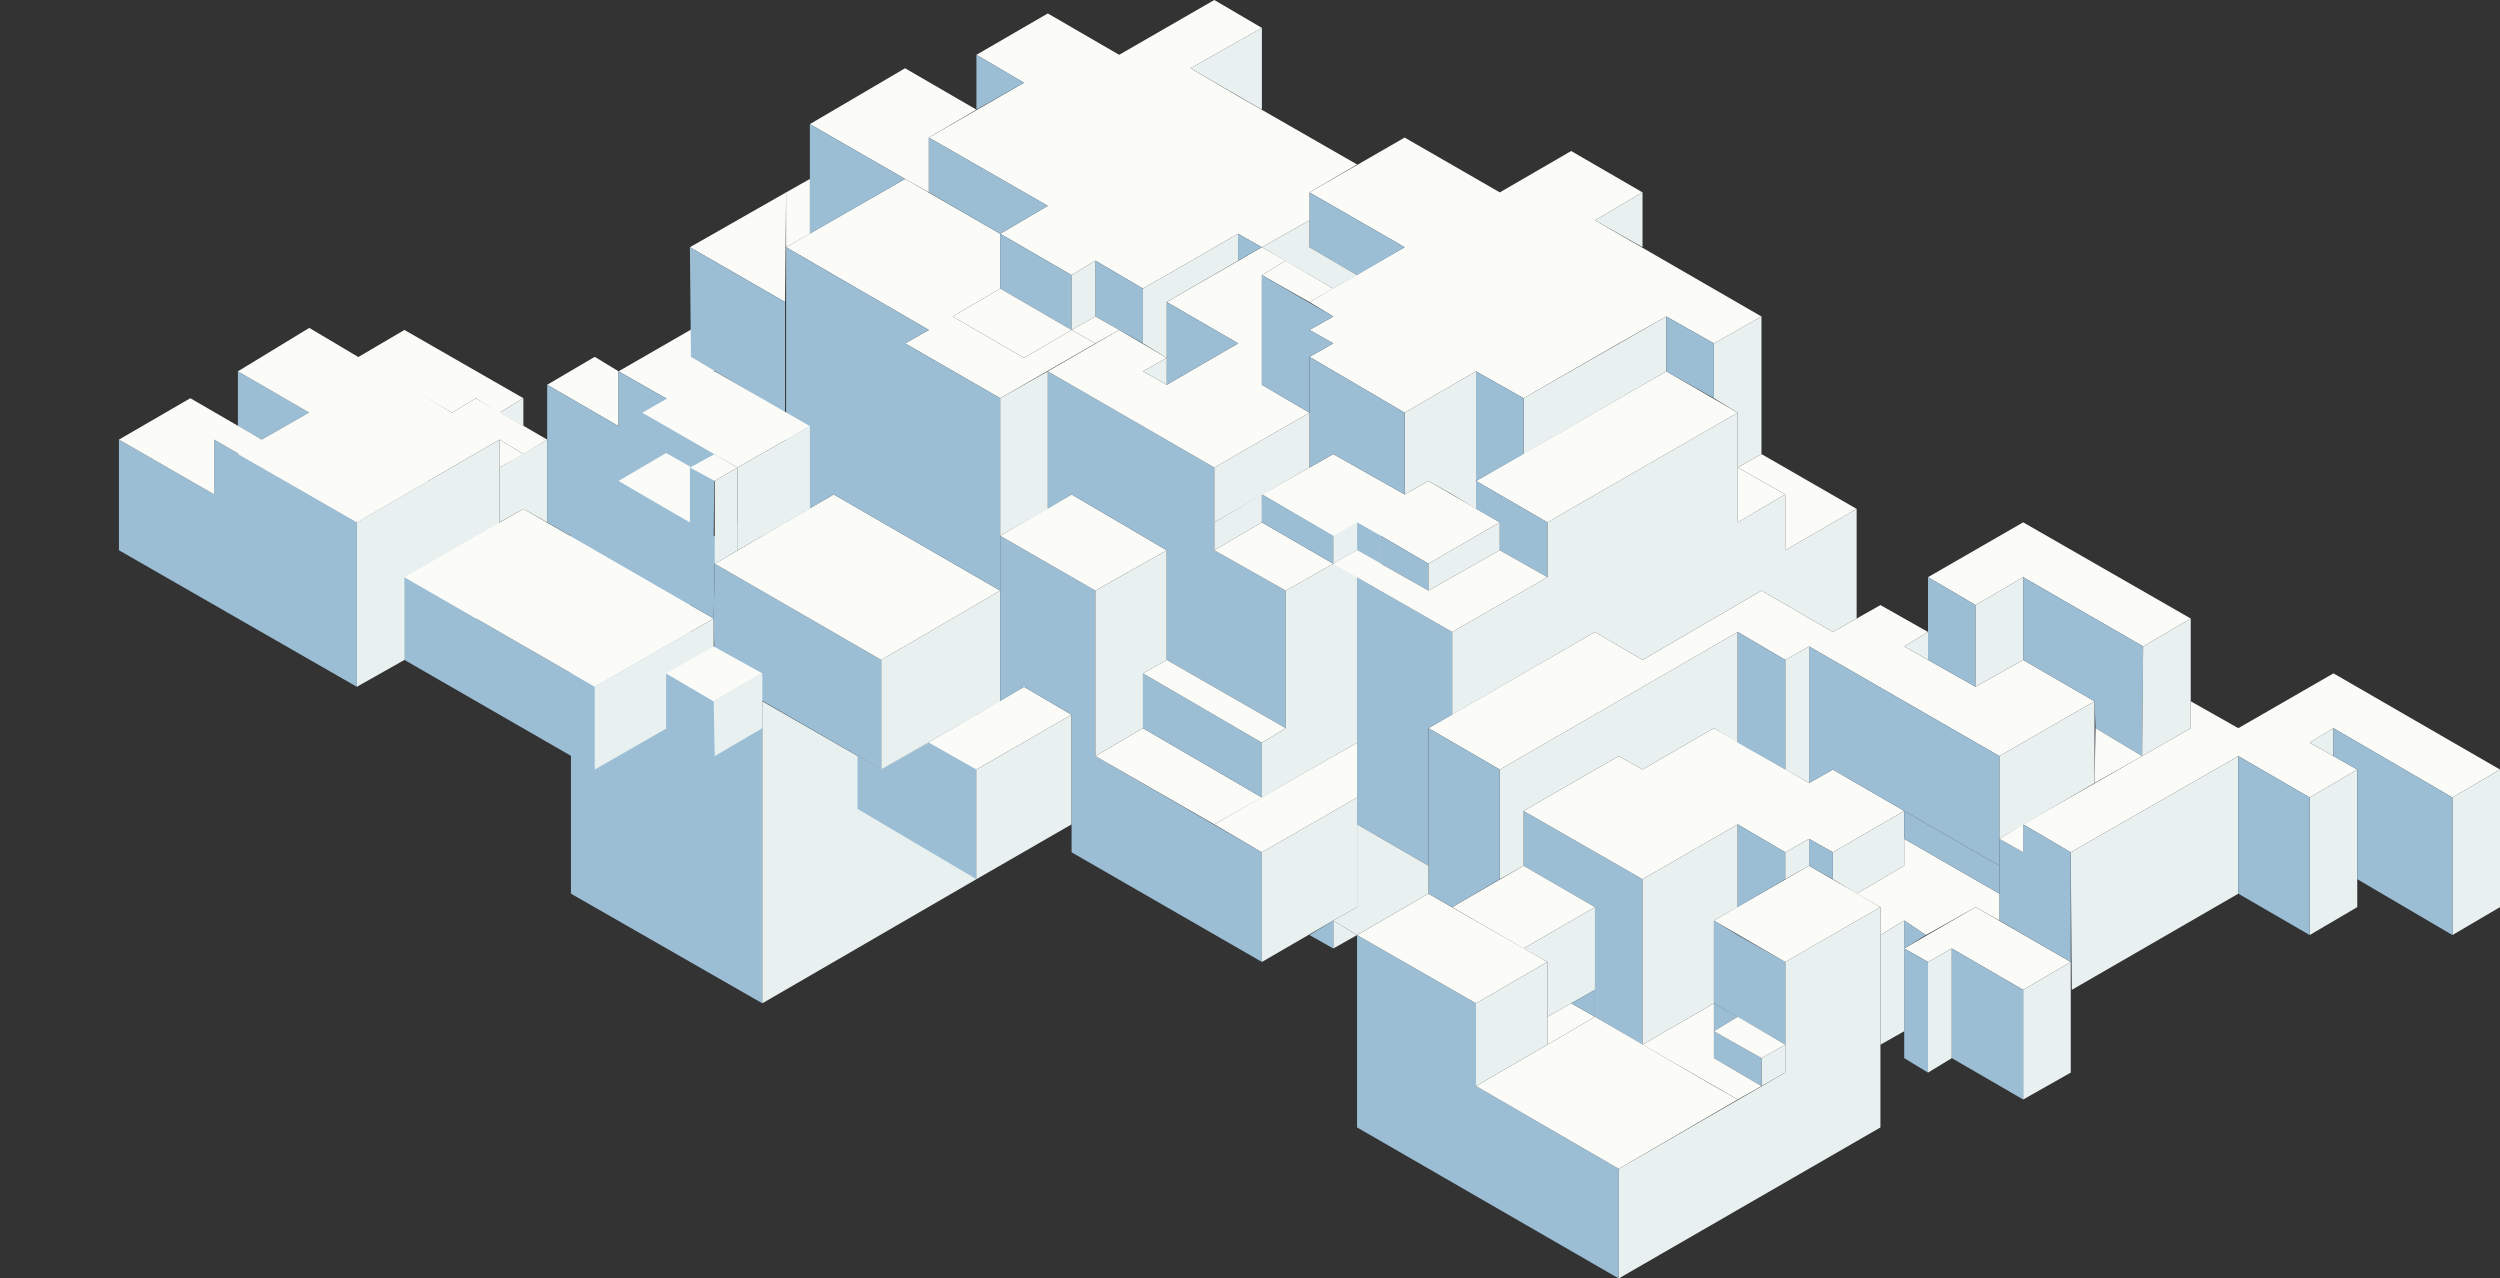 <?xml version="1.0" encoding="UTF-8"?>
<svg xmlns="http://www.w3.org/2000/svg" version="1.1" viewBox="0 0 241.7 123.6">
  <rect x="0" y="0" width="241.7" height="123.6" fill="#333333" stroke="none"/>
  <defs>
    <style>
      .cls-1 {
        fill: #e9f1f0;
      }

      .cls-2 {
        fill: #9bbed5;
      }

      .cls-3 {
        fill: #fbfbf8;
      }
    </style>
  </defs>
  <!-- Generator: Adobe Illustrator 28.7.1, SVG Export Plug-In . SVG Version: 1.2.0 Build 142)  -->
  <g>
    <g id="Layer_1">
      <path class="cls-3" d="M0,65.1"/>
      <polygon class="cls-2" points="11.5 53.2 34.5 66.4 34.5 50.5 20.7 42.5 20.7 47.8 11.5 42.5 11.5 53.2"/>
      <polygon class="cls-2" points="23 35.9 23 41.2 25.3 42.5 29.9 39.9 23 35.9"/>
      <polygon class="cls-3" points="11.5 42.5 18.4 38.5 25.3 42.5 29.9 39.9 41.4 46.5 34.5 50.5 20.7 42.5 20.7 47.8 11.5 42.5"/>
      <polygon class="cls-3" points="23 35.9 29.9 31.7 43.7 39.9 46 38.5 52.9 42.5 50.6 43.9 48.3 42.5 34.5 50.5 23 43.9 29.9 39.9 23 35.9"/>
      <polygon class="cls-1" points="34.5 66.4 39.1 63.8 48.3 58.5 48.3 42.5 34.5 50.5 34.5 66.4"/>
      <polygon class="cls-2" points="55.2 73.1 55.2 86.4 73.7 97 73.7 83.7 73.7 67.8 66.7 63.8 66.7 50.5 57.5 45.2 55.2 43.9 55.2 73.1"/>
      <polygon class="cls-2" points="39.1 63.8 57.5 74.4 57.5 66.4 39.1 55.8 39.1 63.8"/>
      <polygon class="cls-3" points="50.6 49.2 39.1 55.8 57.5 66.4 69 59.8 50.6 49.2"/>
      <polygon class="cls-1" points="57.5 74.4 69 67.8 69 59.8 57.5 66.4 57.5 74.4"/>
      <polygon class="cls-1" points="48.3 45.2 52.9 42.5 52.9 50.5 50.6 49.2 48.3 50.5 48.3 45.2"/>
      <polygon class="cls-3" points="48.3 39.9 50.6 38.5 39.1 31.9 34.5 34.6 43.7 39.9 46 38.5 48.3 39.9"/>
      <polygon class="cls-1" points="50.6 38.5 50.6 41.2 48.3 39.9 50.6 38.5"/>
      <polygon class="cls-3" points="48.3 45.2 48.3 42.5 50.6 43.9 48.3 45.2"/>
      <polygon class="cls-1" points="73.7 97 94.4 85 94.4 69.1 85.2 74.4 73.7 67.8 73.7 97"/>
      <polygon class="cls-2" points="85.2 63.8 85.2 74.4 69.1 65.1 69 59.8 69.1 54.5 85.2 63.8"/>
      <polygon class="cls-1" points="96.7 57.1 85.2 63.8 85.2 74.4 96.7 67.8 96.7 57.1"/>
      <polygon class="cls-3" points="69.1 54.5 80.6 47.8 96.7 57.1 85.2 63.8 69.1 54.5"/>
      <polygon class="cls-3" points="89.8 71.8 94.4 74.4 103.6 69.1 99 66.4 89.8 71.8"/>
      <polygon class="cls-2" points="94.4 82.4 94.4 74.4 89.8 71.8 85.2 74.4 82.9 73.1 82.9 78.2 94.4 85 94.4 82.4"/>
      <polygon class="cls-2" points="69.1 73.1 69 67.8 64.4 65.1 64.4 70.4 69.1 73.1"/>
      <polygon class="cls-1" points="73.7 65.1 69 67.8 69.1 73.1 73.7 70.4 73.7 65.3 73.7 65.1"/>
      <polygon class="cls-3" points="64.4 65.1 69 62.5 73.7 65.1 69 67.8 64.4 65.1"/>
      <polygon class="cls-1" points="94.4 85 103.6 79.7 103.6 69.1 94.4 74.4 94.4 85"/>
      <polygon class="cls-2" points="122 82.4 105.9 73.1 105.9 57.1 96.7 51.8 96.7 67.8 99 66.4 103.6 69.1 103.6 82.4 122 93 122 82.4"/>
      <polygon class="cls-2" points="131.2 109 131.2 90.4 142.7 97 142.7 105 156.5 113 156.5 123.6 131.2 109"/>
      <polygon class="cls-2" points="158.8 85 147.3 78.4 147.3 83.7 154.2 87.7 154.2 98.3 158.8 101 158.8 85"/>
      <polygon class="cls-3" points="131.2 90.4 138.1 86.4 149.6 93 142.7 97 131.2 90.4"/>
      <polygon class="cls-3" points="142.7 105 149.6 101 154.2 98.3 165.7 105 168 106.3 156.5 113 142.7 105"/>
      <polygon class="cls-1" points="149.6 93 149.6 101 142.7 105 142.7 97 149.6 93"/>
      <polygon class="cls-3" points="140.4 87.7 147.3 83.7 154.2 87.7 147.3 91.7 140.4 87.7"/>
      <polygon class="cls-1" points="154.2 87.7 154.2 95.7 149.6 98.3 149.6 93 147.3 91.7 154.2 87.7"/>
      <polygon class="cls-3" points="154.2 98.3 151.9 97 149.6 98.3 149.6 101 154.2 98.3"/>
      <polygon class="cls-2" points="154.2 95.7 154.2 98.3 151.9 97 154.2 95.7"/>
      <polygon class="cls-1" points="156.5 123.6 181.8 109 181.8 87.7 172.6 93 172.6 103.7 156.5 113 156.5 123.6"/>
      <polygon class="cls-2" points="168 90.4 172.6 93 172.6 101 165.7 97 165.7 89 168 90.4"/>
      <polygon class="cls-1" points="170.3 105 170.3 102.3 172.6 101 172.6 103.7 170.3 105"/>
      <polygon class="cls-2" points="165.7 99.7 170.3 102.3 170.3 105 165.7 102.3 165.7 99.7"/>
      <polygon class="cls-2" points="165.7 97 165.7 99.7 168 98.3 165.7 97"/>
      <polygon class="cls-3" points="158.8 101 168 106.3 170.3 105 165.7 102.3 165.7 97 158.8 101"/>
      <polygon class="cls-3" points="172.6 101 168 98.3 165.7 99.7 170.3 102.3 172.6 101"/>
      <polygon class="cls-3" points="147.3 78.4 156.5 73.1 158.8 74.4 165.7 70.4 174.9 75.7 177.2 74.4 184.1 78.4 177.2 82.4 174.9 81.1 172.6 82.4 168 79.7 158.8 85 147.3 78.4"/>
      <polygon class="cls-3" points="165.7 89 174.9 83.7 181.8 87.7 172.6 93 165.7 89"/>
      <polygon class="cls-1" points="158.8 85 168 79.7 168 87.7 165.7 89 165.7 97 158.8 101 158.8 85"/>
      <polygon class="cls-1" points="145 85 145 74.4 168 61.1 168 71.8 165.7 70.4 158.8 74.4 156.5 73.1 147.3 78.4 147.3 83.7 145 85"/>
      <polygon class="cls-3" points="138.1 70.4 145 74.4 168 61.1 172.6 63.8 174.9 62.5 193.3 73.1 202.5 67.8 195.6 63.8 191 66.4 184.1 62.5 186.4 61.1 181.8 58.5 177.2 61.1 170.3 57.1 158.8 63.8 154.2 61.1 138.1 70.4"/>
      <polygon class="cls-3" points="200.2 82.4 216.4 73.1 223.3 77.1 227.9 74.4 223.3 71.8 225.6 70.4 237.1 77.1 241.7 74.4 225.6 65.1 216.4 70.4 211.8 67.8 211.8 70.4 195.6 79.7 200.2 82.4"/>
      <polygon class="cls-3" points="184.1 91.7 186.4 93 188.7 91.7 195.6 95.7 200.2 93 191 87.7 184.1 91.7"/>
      <polygon class="cls-1" points="195.6 106.3 195.6 95.7 200.2 93 200.2 103.7 195.6 106.3"/>
      <polygon class="cls-1" points="188.7 91.7 188.7 102.3 186.4 103.7 186.4 93 188.7 91.7"/>
      <polygon class="cls-1" points="200.2 82.4 200.3 95.7 216.4 86.4 216.4 73.1 200.2 82.4"/>
      <polygon class="cls-1" points="223.3 77.1 223.3 90.4 227.9 87.7 227.9 74.4 223.3 77.1"/>
      <polygon class="cls-1" points="223.3 71.8 225.6 70.4 225.6 73.1 223.3 71.8"/>
      <polygon class="cls-1" points="237.1 77.1 241.7 74.4 241.7 87.7 237.1 90.4 237.1 77.1"/>
      <polygon class="cls-1" points="193.3 73.1 193.3 81.1 202.5 75.7 202.5 67.8 193.3 73.1"/>
      <polygon class="cls-1" points="172.6 63.8 172.6 74.4 174.9 75.7 174.9 62.5 172.6 63.8"/>
      <polygon class="cls-1" points="186.4 61.1 186.4 63.8 184.1 62.5 186.4 61.1"/>
      <polygon class="cls-2" points="237.1 90.4 227.9 85 227.9 74.4 225.6 73.1 225.6 70.4 237.1 77.1 237.1 90.4"/>
      <polygon class="cls-2" points="188.7 102.3 195.6 106.3 195.6 95.7 188.7 91.7 188.7 102.3"/>
      <polygon class="cls-2" points="216.4 86.4 223.3 90.4 223.3 77.1 216.4 73.1 216.4 86.4"/>
      <polygon class="cls-2" points="195.6 79.7 195.6 82.4 193.3 81.1 193.3 89 200.2 93 200.2 82.4 195.6 79.7"/>
      <polygon class="cls-2" points="174.9 62.5 193.3 73.1 193.3 83.7 184.1 78.4 177.2 74.4 174.9 75.7 174.9 62.5"/>
      <polygon class="cls-1" points="177.2 82.4 177.2 85 179.5 86.4 184.1 83.7 184.1 78.4 177.2 82.4"/>
      <polygon class="cls-2" points="168 61.1 172.6 63.8 172.6 74.4 168 71.8 168 61.1"/>
      <polygon class="cls-3" points="193.3 81.1 195.6 79.7 195.6 82.4 193.3 81.1"/>
      <polygon class="cls-3" points="179.5 86.4 184.1 83.7 184.1 81.1 193.3 86.4 193.3 89 191 87.7 186.2 90.4 184.1 89 181.8 90.4 181.8 87.7 179.5 86.4"/>
      <polygon class="cls-2" points="184.1 78.4 193.3 83.7 193.3 86.4 184.1 81.1 184.1 78.4"/>
      <polygon class="cls-2" points="184.1 91.7 186.4 93 186.4 103.7 184.1 102.3 184.1 91.7"/>
      <polygon class="cls-2" points="184.1 89 184.1 91.7 186.2 90.4 184.1 89"/>
      <polygon class="cls-1" points="181.8 90.4 184.1 89 184.1 99.7 181.8 101 181.8 90.4"/>
      <polygon class="cls-2" points="168 79.7 172.6 82.4 172.6 85 168 87.7 168 79.7"/>
      <polygon class="cls-2" points="174.9 81.1 177.2 82.4 177.2 85 174.9 83.7 174.9 81.1"/>
      <polygon class="cls-1" points="172.6 82.4 174.9 81.1 174.9 83.7 172.6 85 172.6 82.4"/>
      <polygon class="cls-3" points="191 58.5 195.6 55.8 207.2 62.5 211.8 59.8 195.6 50.5 186.4 55.8 191 58.5"/>
      <polygon class="cls-2" points="191 66.4 191 58.5 186.4 55.8 186.4 63.8 191 66.4"/>
      <polygon class="cls-1" points="195.6 55.8 191 58.5 191 66.4 195.6 63.8 195.6 55.8"/>
      <polygon class="cls-2" points="207.2 62.5 195.6 55.8 195.6 63.8 202.5 67.8 202.6 70.4 207.1 73.1 207.2 62.5"/>
      <polygon class="cls-3" points="202.5 75.7 202.6 70.4 207.1 73.1 202.5 75.7"/>
      <polygon class="cls-1" points="211.8 59.8 211.8 70.4 207.1 73.1 207.2 62.5 211.8 59.8"/>
      <polygon class="cls-2" points="145 74.4 145 85 140.4 87.7 138.1 86.4 138.1 70.4 145 74.4"/>
      <polygon class="cls-2" points="140.4 69.1 140.4 61.1 131.2 55.8 131.2 79.7 138.1 83.7 138.1 70.4 140.4 69.1"/>
      <polygon class="cls-1" points="149.6 55.8 149.6 50.5 168 39.9 168 50.5 172.6 47.8 172.6 53.2 179.5 49.2 179.5 59.8 177.2 61.1 170.3 57.1 158.8 63.8 154.2 61.1 140.4 69.1 140.4 61.1 149.6 55.8"/>
      <polygon class="cls-3" points="138.1 54.5 133.5 51.8 131.2 53.2 122 47.8 128.9 43.9 135.8 47.8 138.1 46.5 145 50.5 138.1 54.5"/>
      <polygon class="cls-1" points="131.2 55.8 131.2 53.2 133.5 51.8 133.5 54.5 131.2 55.8"/>
      <polygon class="cls-2" points="138.1 54.5 138.1 57.1 133.5 54.5 133.5 51.8 138.1 54.5"/>
      <polygon class="cls-1" points="145 50.5 138.1 54.5 138.1 57.1 145 53.2 145 50.5"/>
      <polygon class="cls-3" points="149.6 50.5 142.7 46.5 161.1 35.9 168 39.9 149.6 50.5"/>
      <polygon class="cls-2" points="142.7 49.2 142.7 46.5 149.6 50.5 149.6 55.8 145 53.2 145 50.5 142.7 49.2"/>
      <polygon class="cls-3" points="172.6 47.8 168 45.2 168 50.5 172.6 47.8"/>
      <polygon class="cls-3" points="172.6 53.2 179.5 49.2 170.3 43.9 168 45.2 172.6 47.8 172.6 53.2"/>
      <polygon class="cls-1" points="170.3 30.6 170.3 43.9 168 45.2 168 39.9 165.7 38.5 165.7 33.2 170.3 30.6"/>
      <polygon class="cls-3" points="135.8 39.9 142.7 35.9 147.3 38.5 156.5 33.2 161.1 30.6 165.7 33.2 170.3 30.6 154.2 21.3 158.8 18.6 151.9 14.6 145 18.6 135.8 13.3 126.6 18.6 135.8 23.9 126.6 29.2 128.9 30.6 126.6 31.9 128.9 33.2 126.6 34.5 135.8 39.9"/>
      <polygon class="cls-1" points="147.3 43.9 147.3 38.5 161.1 30.6 161.1 35.9 147.3 43.9"/>
      <polygon class="cls-1" points="158.8 18.6 158.8 23.9 154.2 21.3 158.8 18.6"/>
      <polygon class="cls-1" points="135.8 39.9 135.8 47.8 138.1 46.5 140.4 47.8 142.7 49.2 142.7 35.9 135.8 39.9"/>
      <polygon class="cls-2" points="126.6 34.5 135.8 39.9 135.8 47.8 128.9 43.9 126.6 45.2 126.6 34.5"/>
      <polygon class="cls-2" points="142.7 35.9 147.3 38.5 147.3 43.9 142.7 46.5 142.7 35.9"/>
      <polygon class="cls-2" points="161.1 30.6 165.7 33.2 165.7 38.5 161.1 35.9 161.1 30.6"/>
      <polygon class="cls-3" points="96.7 51.8 103.6 47.8 112.8 53.2 105.9 57.1 96.7 51.8"/>
      <polygon class="cls-3" points="105.9 73.1 110.5 70.4 122 77.1 117.4 79.7 105.9 73.1"/>
      <polygon class="cls-1" points="122 82.4 131.2 77.1 131.2 87.7 128.9 89 122 93 122 82.4"/>
      <polygon class="cls-1" points="131.2 90.4 138.1 86.4 138.1 83.7 131.2 79.7 131.2 87.7 128.9 89 131.2 90.4"/>
      <polygon class="cls-1" points="128.9 89 128.9 91.7 131.2 90.4 128.9 89"/>
      <polygon class="cls-2" points="126.6 90.4 128.9 89 128.9 91.7 126.6 90.4"/>
      <polygon class="cls-3" points="117.4 79.7 122 82.4 131.2 77.1 131.2 71.8 117.4 79.7"/>
      <polygon class="cls-2" points="110.5 70.4 110.5 65.1 122 71.8 122 77.1 110.5 70.4"/>
      <polygon class="cls-1" points="105.9 57.1 112.8 53.2 112.8 63.8 110.5 65.1 110.5 70.4 105.9 73.1 105.9 57.1"/>
      <polygon class="cls-2" points="101.3 49.2 101.3 35.9 117.4 45.2 117.4 53.2 124.3 57.1 124.3 70.4 112.8 63.8 112.8 53.2 103.6 47.8 101.3 49.2"/>
      <polygon class="cls-3" points="110.5 65.1 112.8 63.8 124.3 70.4 122 71.8 110.5 65.1"/>
      <polygon class="cls-1" points="122 77.1 131.2 71.8 131.2 53.2 124.3 57.1 124.3 70.4 122 71.8 122 76.8 122 77.1"/>
      <polygon class="cls-1" points="122 47.8 117.4 50.5 117.4 53.2 122 50.5 122 47.8"/>
      <polygon class="cls-3" points="124.3 57.1 117.4 53.2 122 50.5 128.9 54.5 124.3 57.1"/>
      <polygon class="cls-2" points="122 47.8 128.9 51.8 128.9 54.5 122 50.5 122 47.8"/>
      <polygon class="cls-2" points="131.2 53.2 131.2 50.5 133.5 51.8 133.5 54.5 131.2 53.2"/>
      <polygon class="cls-1" points="128.9 51.8 131.2 50.5 131.2 53.2 128.9 54.5 128.9 51.8"/>
      <polygon class="cls-3" points="140.4 61.1 149.6 55.8 145 53.2 138.1 57.1 131.2 53.2 128.9 54.5 140.4 61.1"/>
      <polygon class="cls-1" points="117.4 45.2 126.6 39.9 126.6 45.2 117.4 50.5 117.4 45.2"/>
      <polygon class="cls-3" points="101.3 35.9 108.2 31.9 112.8 34.6 110.5 35.9 112.8 37.2 119.7 33.2 112.8 29.2 122 23.9 124.3 25.2 122 26.6 122 37.2 126.6 39.9 117.4 45.2 101.3 35.9"/>
      <polygon class="cls-2" points="126.6 23.9 126.6 18.6 135.8 23.9 131.2 26.6 126.6 23.9"/>
      <polygon class="cls-3" points="126.6 29.2 122 26.6 124.3 25.2 128.9 27.9 126.6 29.2"/>
      <polygon class="cls-2" points="122 37.2 122 26.6 128.9 30.6 126.6 31.9 128.9 33.2 126.6 34.5 126.6 39.9 122 37.2"/>
      <polygon class="cls-2" points="112.8 29.2 112.8 37.2 119.7 33.2 112.8 29.2"/>
      <polygon class="cls-1" points="112.8 34.6 112.8 37.2 110.5 35.9 112.8 34.6"/>
      <polygon class="cls-3" points="76 23.9 89.8 31.9 87.5 33.2 96.7 38.5 105.9 33.2 103.6 31.9 99 34.6 92.1 30.6 96.7 27.9 96.7 22.6 87.5 17.3 76 23.9"/>
      <polygon class="cls-3" points="101.3 19.9 96.7 22.6 103.6 26.6 105.9 25.2 110.5 27.9 119.7 22.6 122 23.9 126.6 21.3 126.6 18.6 131.2 15.9 119.7 9.3 115.1 6.6 122 2.7 117.4 0 108.2 5.3 101.3 1.3 94.4 5.3 99 8 89.8 13.3 101.3 19.9"/>
      <polygon class="cls-3" points="78.3 12 87.5 17.3 89.8 18.6 89.8 13.3 94.4 10.6 87.5 6.6 78.3 12"/>
      <polygon class="cls-2" points="94.4 5.3 94.4 10.6 99 8 94.4 5.3"/>
      <polygon class="cls-2" points="96.7 22.6 96.7 27.9 103.6 31.9 103.6 26.6 96.7 22.6"/>
      <polygon class="cls-2" points="89.8 13.3 101.3 19.9 96.7 22.6 89.8 18.6 89.8 13.3"/>
      <polygon class="cls-2" points="105.9 25.2 105.9 30.6 110.5 33.2 110.5 27.9 105.9 25.2"/>
      <polygon class="cls-2" points="119.7 22.6 119.7 25.2 122 23.9 119.7 22.6"/>
      <polygon class="cls-1" points="122 2.7 115.1 6.6 122 10.6 122 2.7"/>
      <polygon class="cls-1" points="103.6 31.9 105.9 30.6 105.9 25.2 103.6 26.6 103.6 31.9"/>
      <polygon class="cls-1" points="110.5 27.9 119.7 22.6 119.7 25.2 112.8 29.2 112.8 34.6 110.5 33.2 110.5 27.9"/>
      <polygon class="cls-1" points="122 23.9 128.9 27.9 131.2 26.6 126.6 23.9 126.6 21.3 122 23.9"/>
      <polygon class="cls-3" points="99 34.6 103.6 31.9 96.7 27.9 92.1 30.6 99 34.6"/>
      <polygon class="cls-3" points="105.9 30.6 108.2 31.9 105.9 33.2 103.6 31.9 105.9 30.6"/>
      <polygon class="cls-3" points="73.7 51.8 71.3 50.5 73.7 49.2 76 50.5 73.7 51.8"/>
      <polygon class="cls-3" points="69.1 41.2 59.8 35.9 69 30.6 69.1 41.2"/>
      <polygon class="cls-3" points="75.9 29.2 66.7 23.9 76 18.6 75.9 29.2"/>
      <polygon class="cls-3" points="59.8 41.2 52.9 37.2 57.5 34.5 59.8 35.9 59.8 41.2"/>
      <polygon class="cls-2" points="71.3 50.5 71.3 53.2 69 51.8 69.1 41.2 59.8 35.9 59.8 41.2 52.9 37.2 52.9 50.5 69 59.8 69.1 54.5 73.7 51.8 71.3 50.5"/>
      <polygon class="cls-2" points="66.7 23.9 66.8 34.5 75.9 39.9 75.9 29.2 66.7 23.9"/>
      <polygon class="cls-2" points="76 23.9 89.8 31.9 87.5 33.2 96.7 38.5 96.7 57.1 80.6 47.8 76 50.5 76 23.9"/>
      <polygon class="cls-3" points="69.1 35.9 62.1 39.9 71.3 45.2 78.3 41.2 69.1 35.9"/>
      <polygon class="cls-1" points="71.3 53.2 71.3 45.2 78.3 41.2 78.3 49.2 76 50.5 71.3 53.2"/>
      <polygon class="cls-3" points="69.1 43.9 66.7 45.2 69.1 46.5 71.3 45.2 69.1 43.9"/>
      <polygon class="cls-1" points="69.1 54.5 69.1 46.5 71.3 45.2 71.3 53.2 69.1 54.5"/>
      <path class="cls-3" d="M66.7,50.5c-.4-.2-6.9-4-6.9-4l4.6-2.7,2.3,1.3v5.3Z"/>
      <polygon class="cls-1" points="96.7 38.5 101.3 35.9 101.3 46.5 101.3 49.2 96.7 51.8 96.7 38.5"/>
      <polygon class="cls-2" points="78.3 12 78.3 22.6 87.5 17.3 78.3 12"/>
      <polygon class="cls-3" points="76 18.6 78.3 17.3 78.3 22.6 76 23.9 76 18.6"/>
    </g>
  </g>
</svg>